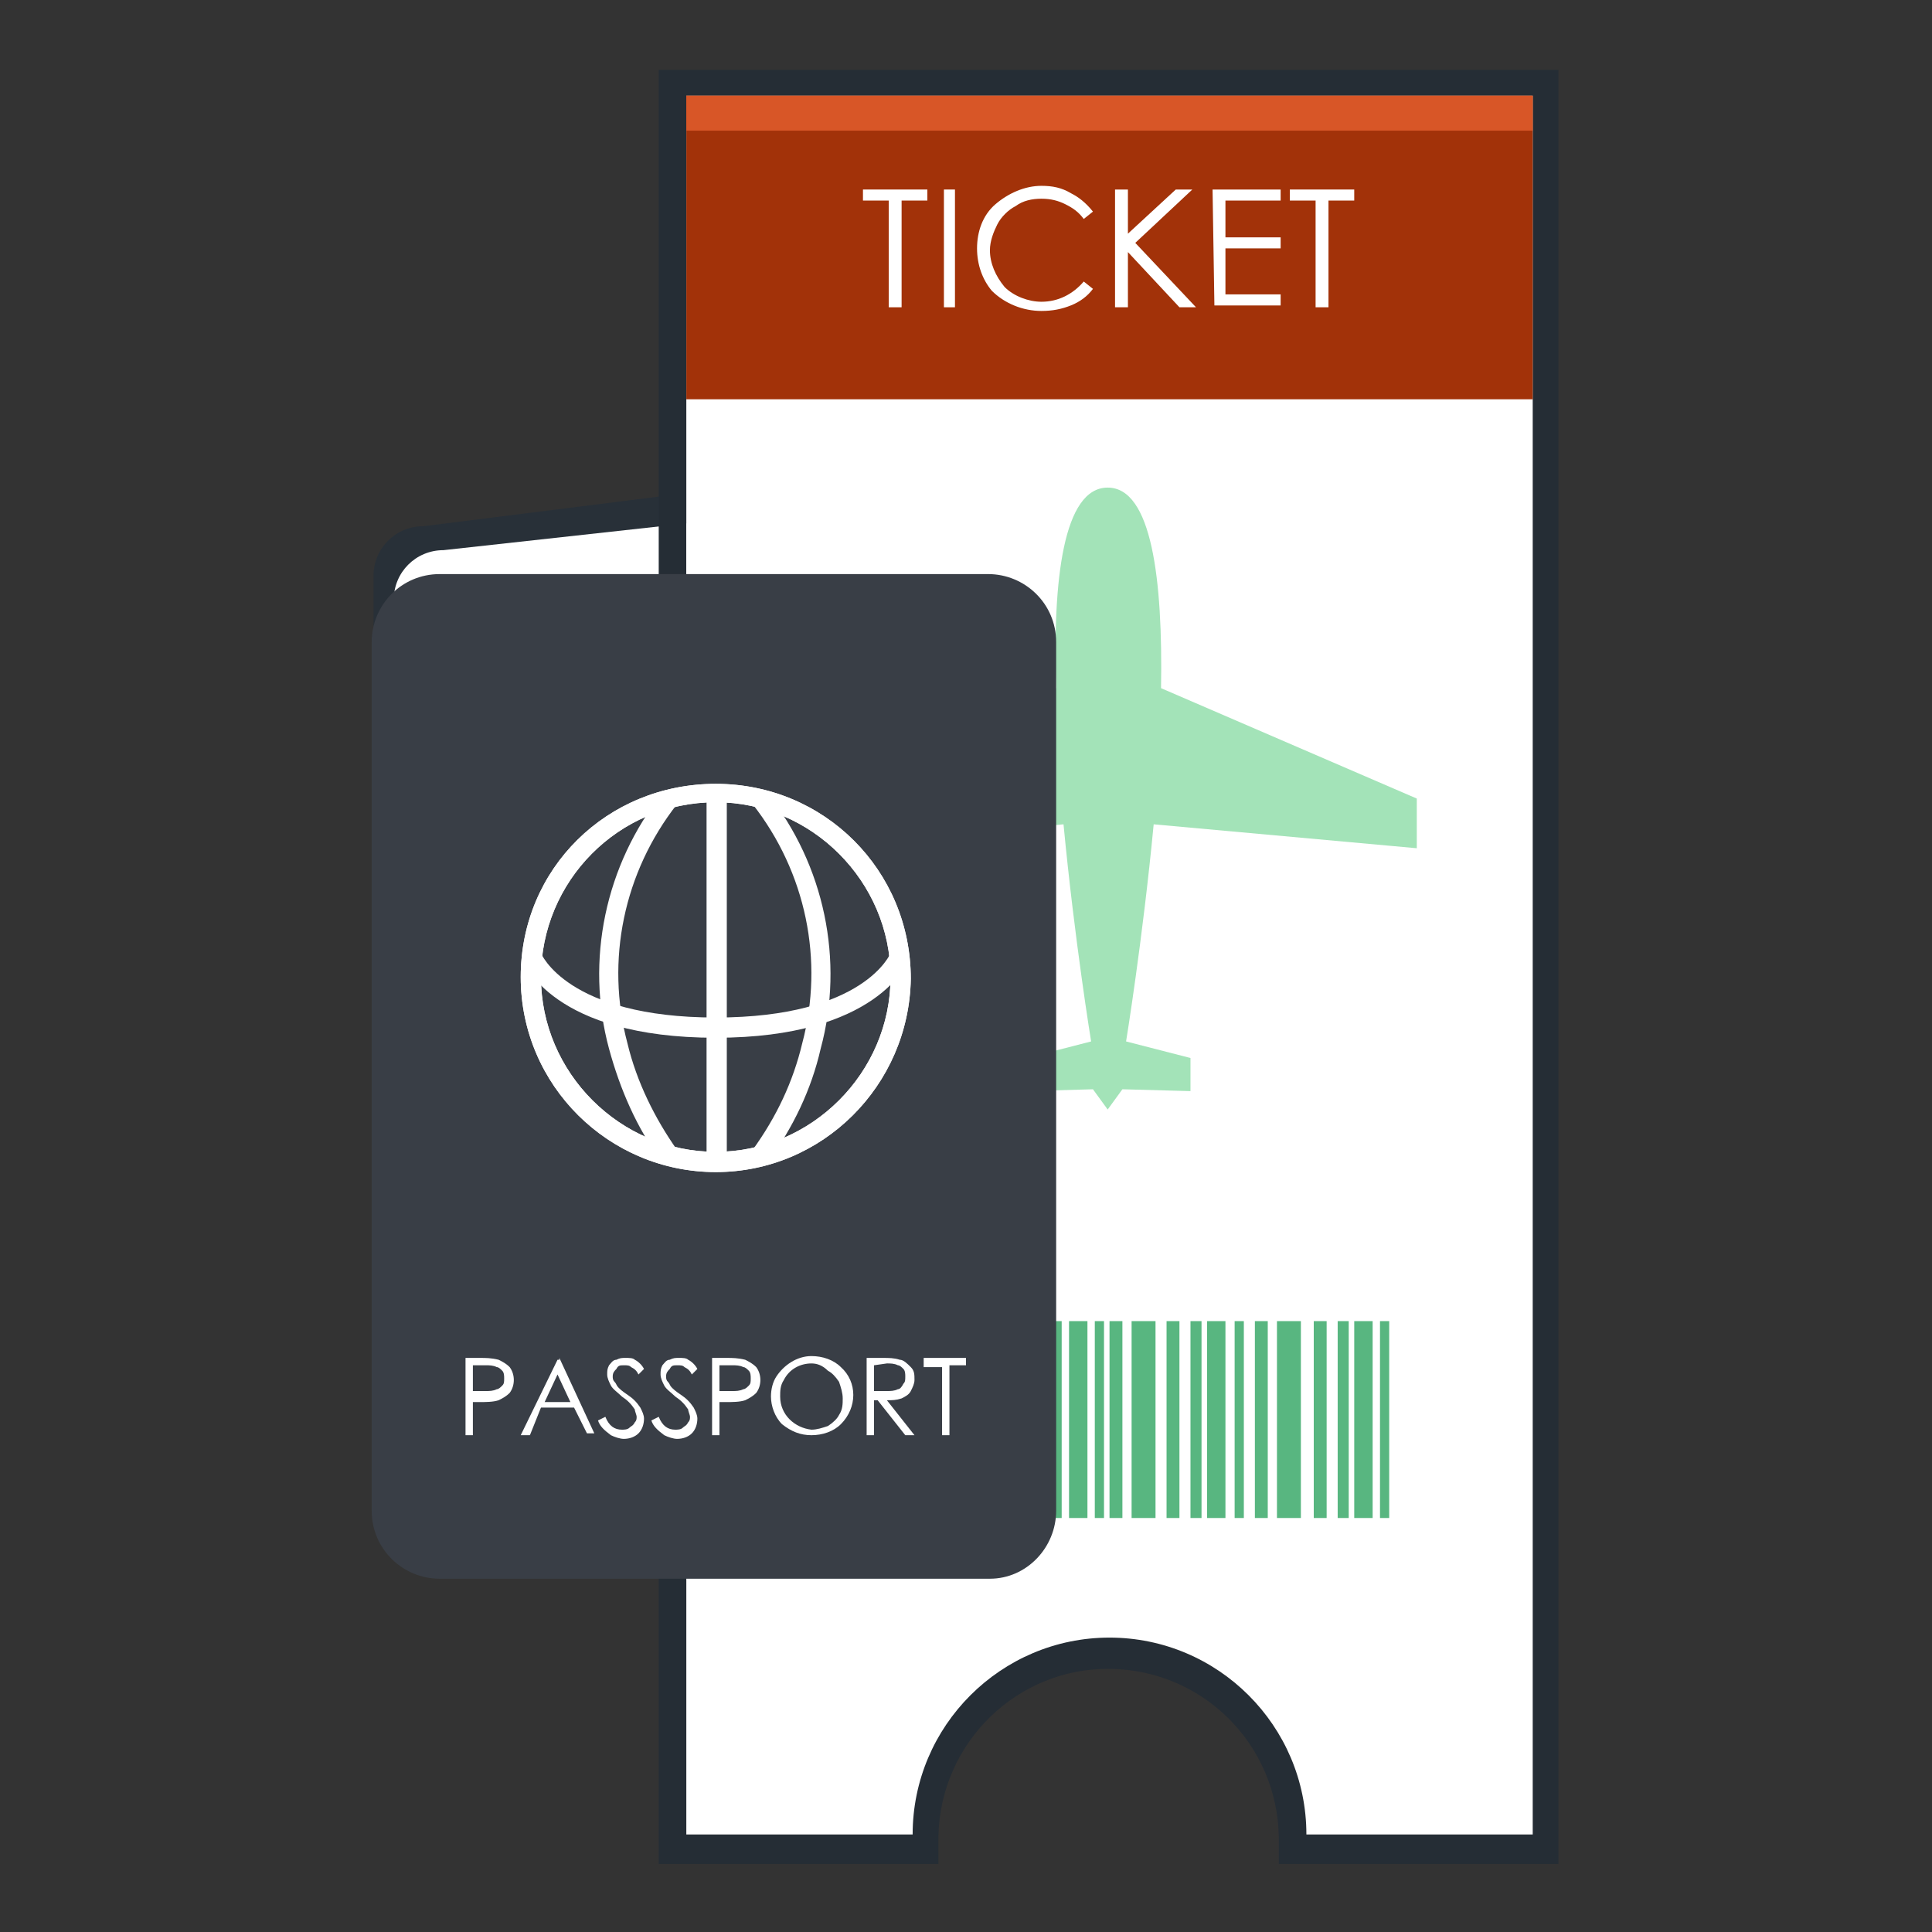 <?xml version="1.0" encoding="utf-8"?>
<!-- Generator: Adobe Illustrator 27.9.0, SVG Export Plug-In . SVG Version: 6.00 Build 0)  -->
<svg version="1.1" id="Raggruppa_146" xmlns="http://www.w3.org/2000/svg" xmlns:xlink="http://www.w3.org/1999/xlink" x="0px"
	 y="0px" viewBox="0 0 105 105" style="enable-background:new 0 0 105 105;" xml:space="preserve">
<rect x="0" y="0" width="105" height="105" fill="#333333" stroke="none"/>
<style type="text/css">
	.st0{fill:#283038;}
	.st1{fill:#FFFFFF;}
	.st2{fill:#252D35;}
	.st3{fill:#A23209;}
	.st4{fill:#D85627;}
	.st5{fill:#A3E3B8;}
	.st6{fill:#58B680;}
	.st7{fill:#393E46;}
	.st8{fill:none;}
</style>
<g>
	<g id="Raggruppa_42">
		<path id="Tracciato_173" class="st0" d="M54.8,83.2H23c-1.5,0-2.7-1.2-2.7-2.7c0,0,0,0,0,0V31.3c0-1.5,1.2-2.7,2.7-2.7
			c0,0,0,0,0,0l31.8-4c1.5,0,2.7,1.2,2.7,2.7l0,0v53.2C57.4,82,56.2,83.2,54.8,83.2L54.8,83.2"/>
		<path id="Tracciato_174" class="st1" d="M24.1,29.9c-1.5,0-2.7,1.2-2.7,2.7l0,0v49.2c0,0.4,0.1,0.7,0.2,1.1
			c0.4,0.2,0.9,0.3,1.3,0.3L55.9,83V26.4L24.1,29.9z"/>
		<path id="Tracciato_175" class="st2" d="M83.2,5.2v94.5H71c0,0,0,0,0,0C71,93.8,66.2,89,60.2,89c-5.9,0-10.7,4.8-10.7,10.7
			c0,0,0,0,0,0H37.3V5.2H83.2z M84.7,3.8H35.8v97.5H51v-1.5c0.1-5.1,4.3-9.2,9.4-9.1c5,0.1,9,4.1,9.1,9.1c0,0,0,0,0,0v1.5h15.2
			L84.7,3.8L84.7,3.8z"/>
		<path id="Tracciato_176" class="st1" d="M37.3,5.2v94.5h12.3c0,0,0,0,0,0c0-5.9,4.8-10.7,10.7-10.7C66.2,89,71,93.8,71,99.7
			c0,0,0,0,0,0h12.3V5.2H37.3z"/>
		<rect id="Rettangolo_73" x="37.3" y="5.2" class="st3" width="46" height="16.5"/>
		<rect id="Rettangolo_74" x="37.3" y="5.2" class="st4" width="46" height="1.9"/>
		<path id="Tracciato_177" class="st5" d="M77,46.1v-2.7l-13.9-6c0.1-5.9-0.5-10.9-2.9-10.9c-2.4,0-3,5-2.8,10.9l-13.9,6v2.7
			l14.3-1.3c0.6,6.3,1.5,11.8,1.5,11.8l-3.5,0.9v1.8l3.6-0.1l0.8,1.1l0.8-1.1l3.7,0.1v-1.8l-3.5-0.9c0,0,0.9-5.5,1.5-11.8L77,46.1z"
			/>
		<rect id="Rettangolo_75" x="45" y="71.8" class="st6" width="0.7" height="10.7"/>
		<rect id="Rettangolo_76" x="46.2" y="71.8" class="st6" width="1.3" height="10.7"/>
		<rect id="Rettangolo_77" x="48.1" y="71.8" class="st6" width="0.7" height="10.7"/>
		<rect id="Rettangolo_78" x="49.4" y="71.8" class="st6" width="0.6" height="10.7"/>
		<rect id="Rettangolo_79" x="50.3" y="71.8" class="st6" width="1" height="10.7"/>
		<rect id="Rettangolo_80" x="51.8" y="71.8" class="st6" width="0.5" height="10.7"/>
		<rect id="Rettangolo_81" x="52.7" y="71.8" class="st6" width="0.7" height="10.7"/>
		<rect id="Rettangolo_82" x="53.9" y="71.8" class="st6" width="1.3" height="10.7"/>
		<rect id="Rettangolo_83" x="55.9" y="71.8" class="st6" width="0.7" height="10.7"/>
		<rect id="Rettangolo_84" x="57.1" y="71.8" class="st6" width="0.6" height="10.7"/>
		<rect id="Rettangolo_85" x="58.1" y="71.8" class="st6" width="1" height="10.7"/>
		<rect id="Rettangolo_86" x="59.5" y="71.8" class="st6" width="0.5" height="10.7"/>
		<rect id="Rettangolo_87" x="60.3" y="71.8" class="st6" width="0.7" height="10.7"/>
		<rect id="Rettangolo_88" x="61.5" y="71.8" class="st6" width="1.3" height="10.7"/>
		<rect id="Rettangolo_89" x="63.4" y="71.8" class="st6" width="0.7" height="10.7"/>
		<rect id="Rettangolo_90" x="64.7" y="71.8" class="st6" width="0.6" height="10.7"/>
		<rect id="Rettangolo_91" x="65.6" y="71.8" class="st6" width="1" height="10.7"/>
		<rect id="Rettangolo_92" x="67.1" y="71.8" class="st6" width="0.5" height="10.7"/>
		<rect id="Rettangolo_93" x="68.2" y="71.8" class="st6" width="0.7" height="10.7"/>
		<rect id="Rettangolo_94" x="69.4" y="71.8" class="st6" width="1.3" height="10.7"/>
		<rect id="Rettangolo_95" x="71.4" y="71.8" class="st6" width="0.7" height="10.7"/>
		<rect id="Rettangolo_96" x="72.7" y="71.8" class="st6" width="0.6" height="10.7"/>
		<rect id="Rettangolo_97" x="73.6" y="71.8" class="st6" width="1" height="10.7"/>
		<rect id="Rettangolo_98" x="75" y="71.8" class="st6" width="0.5" height="10.7"/>
		<path id="Tracciato_178" class="st1" d="M46.9,10.9v-0.6h3.5v0.6H49v5.8h-0.7v-5.8H46.9z"/>
		<rect id="Rettangolo_99" x="51.3" y="10.3" class="st1" width="0.6" height="6.4"/>
		<path id="Tracciato_179" class="st1" d="M59.4,11.5l-0.5,0.4c-0.3-0.4-0.6-0.6-1-0.8c-0.4-0.2-0.8-0.3-1.3-0.3
			c-0.5,0-1,0.1-1.4,0.4c-0.4,0.2-0.8,0.6-1,1c-0.2,0.4-0.4,0.9-0.4,1.4c0,0.7,0.3,1.4,0.8,2c0.5,0.5,1.3,0.8,2,0.8
			c0.9,0,1.7-0.4,2.3-1.1l0.5,0.4c-0.3,0.4-0.7,0.7-1.2,0.9c-0.5,0.2-1,0.3-1.6,0.3c-1,0-2-0.4-2.7-1.1c-0.5-0.6-0.8-1.4-0.8-2.3
			c0-0.9,0.3-1.8,1-2.4c0.7-0.6,1.6-1,2.5-1c0.6,0,1.1,0.1,1.6,0.4C58.6,10.7,59,11,59.4,11.5"/>
		<path id="Tracciato_180" class="st1" d="M60.6,10.3h0.7v2.4l2.6-2.4h0.9l-3.1,2.9l3.3,3.5h-0.9l-2.8-3v3h-0.7L60.6,10.3z"/>
		<path id="Tracciato_181" class="st1" d="M65.9,10.3h3.7v0.6h-3v2h3v0.6h-3V16h3v0.6h-3.6L65.9,10.3z"/>
		<path id="Tracciato_182" class="st1" d="M70.1,10.9v-0.6h3.5v0.6h-1.4v5.8h-0.7v-5.8H70.1z"/>
		<path id="Tracciato_183" class="st7" d="M53.8,85.8H23.9c-2,0-3.7-1.6-3.7-3.7V34.9c0-2,1.6-3.7,3.7-3.7h29.8c2,0,3.7,1.6,3.7,3.7
			v47.2C57.4,84.1,55.8,85.8,53.8,85.8"/>
		<path id="Tracciato_184" class="st1" d="M38.9,63.7c-5.8,0-10.6-4.7-10.6-10.6S33,42.6,38.9,42.6s10.6,4.7,10.6,10.6l0,0
			C49.4,59,44.7,63.7,38.9,63.7 M38.9,43.6c-5.3,0-9.5,4.3-9.5,9.5s4.3,9.5,9.5,9.5s9.5-4.3,9.5-9.5C48.4,47.9,44.1,43.6,38.9,43.6"
			/>
		<rect id="Rettangolo_100" x="38.4" y="43.2" class="st1" width="1.1" height="20"/>
		<path id="Tracciato_185" class="st1" d="M36,63.2c-1.4-1.9-2.3-4-2.9-6.2c-1.3-4.8-0.2-10,2.9-13.9l0.8,0.6
			c-2.9,3.7-3.9,8.5-2.7,13c0.5,2.1,1.5,4.1,2.7,5.8L36,63.2z"/>
		<path id="Tracciato_186" class="st1" d="M38.9,63.7c-5.8,0-10.6-4.7-10.6-10.6S33,42.6,38.9,42.6s10.6,4.7,10.6,10.6l0,0
			C49.4,59,44.7,63.7,38.9,63.7 M38.9,43.6c-5.3,0-9.5,4.3-9.5,9.5s4.3,9.5,9.5,9.5s9.5-4.3,9.5-9.5C48.4,47.9,44.1,43.6,38.9,43.6"
			/>
		<path id="Tracciato_187" class="st1" d="M41.7,63.2l-0.8-0.7c1.3-1.8,2.2-3.7,2.7-5.8c1.2-4.5,0.2-9.3-2.7-13l0.8-0.6
			c3.1,3.9,4.2,9.1,2.9,13.9C44.1,59.2,43.1,61.3,41.7,63.2"/>
		<path id="Tracciato_188" class="st1" d="M38.9,56.4c-8.9,0-10.4-4.1-10.5-4.2l1-0.4c0,0,1.4,3.5,9.5,3.5c8.1,0,9.5-3.5,9.5-3.5
			l1,0.4C49.3,52.3,47.7,56.4,38.9,56.4"/>
		<path id="Tracciato_189" class="st1" d="M25.3,73.8h0.8c0.3,0,0.6,0,1,0.1c0.2,0.1,0.4,0.2,0.6,0.4c0.3,0.4,0.3,1,0,1.4
			c-0.2,0.2-0.4,0.3-0.6,0.4c-0.3,0.1-0.7,0.1-1.1,0.1h-0.3V78h-0.4V73.8z M25.7,74.2v1.4l0.7,0c0.2,0,0.4,0,0.6-0.1
			c0.1,0,0.2-0.1,0.3-0.2c0.1-0.1,0.1-0.2,0.1-0.4c0-0.1,0-0.3-0.1-0.4c-0.1-0.1-0.2-0.2-0.3-0.2c-0.2-0.1-0.4-0.1-0.6-0.1
			L25.7,74.2z"/>
		<path id="Tracciato_190" class="st1" d="M30.4,73.8l1.9,4.1h-0.4l-0.7-1.4h-1.8L28.8,78h-0.5l2-4.1H30.4z M30.3,74.7l-0.7,1.5H31
			L30.3,74.7z"/>
		<path id="Tracciato_191" class="st1" d="M32.5,77.2l0.4-0.2c0.2,0.5,0.5,0.7,0.9,0.7c0.1,0,0.3,0,0.4-0.1c0.1-0.1,0.2-0.1,0.3-0.3
			c0.1-0.1,0.1-0.2,0.1-0.3c0-0.1-0.1-0.3-0.1-0.4c-0.2-0.3-0.4-0.5-0.7-0.7c-0.2-0.2-0.5-0.4-0.6-0.6c-0.1-0.2-0.2-0.4-0.2-0.6
			c0-0.2,0-0.3,0.1-0.5c0.1-0.1,0.2-0.3,0.4-0.3c0.2-0.1,0.3-0.1,0.5-0.1c0.2,0,0.4,0,0.5,0.1c0.2,0.1,0.4,0.3,0.5,0.5l-0.3,0.3
			c-0.1-0.2-0.2-0.3-0.4-0.4c-0.1-0.1-0.2-0.1-0.4-0.1c-0.2,0-0.3,0-0.4,0.2c-0.1,0.1-0.2,0.2-0.2,0.4c0,0.1,0,0.2,0.1,0.3
			c0.1,0.1,0.1,0.2,0.2,0.3c0.1,0.1,0.2,0.2,0.5,0.4c0.3,0.2,0.5,0.4,0.7,0.7c0.1,0.2,0.2,0.4,0.2,0.6c0,0.3-0.1,0.6-0.3,0.8
			c-0.2,0.2-0.5,0.3-0.8,0.3c-0.2,0-0.5-0.1-0.7-0.2C32.8,77.7,32.6,77.5,32.5,77.2"/>
		<path id="Tracciato_192" class="st1" d="M35.4,77.2l0.4-0.2c0.2,0.5,0.5,0.7,0.9,0.7c0.1,0,0.3,0,0.4-0.1c0.1-0.1,0.2-0.1,0.3-0.3
			c0.1-0.1,0.1-0.2,0.1-0.3c0-0.1-0.1-0.3-0.1-0.4c-0.2-0.3-0.4-0.5-0.7-0.7c-0.2-0.2-0.5-0.4-0.6-0.6c-0.1-0.2-0.2-0.4-0.2-0.6
			c0-0.2,0-0.3,0.1-0.5c0.1-0.1,0.2-0.3,0.4-0.3c0.2-0.1,0.3-0.1,0.5-0.1c0.2,0,0.4,0,0.5,0.1c0.2,0.1,0.4,0.3,0.5,0.5l-0.3,0.3
			c-0.1-0.2-0.2-0.3-0.4-0.4c-0.1-0.1-0.2-0.1-0.4-0.1c-0.2,0-0.3,0-0.4,0.2c-0.1,0.1-0.2,0.2-0.2,0.4c0,0.1,0,0.2,0.1,0.3
			c0.1,0.1,0.1,0.2,0.2,0.3c0.1,0.1,0.2,0.2,0.5,0.4c0.3,0.2,0.5,0.4,0.7,0.7c0.1,0.2,0.2,0.4,0.2,0.6c0,0.3-0.1,0.6-0.3,0.8
			c-0.2,0.2-0.5,0.3-0.8,0.3c-0.2,0-0.5-0.1-0.7-0.2C35.7,77.7,35.5,77.5,35.4,77.2"/>
		<path id="Tracciato_193" class="st1" d="M38.7,73.8h0.8c0.3,0,0.6,0,1,0.1c0.2,0.1,0.4,0.2,0.6,0.4c0.3,0.4,0.3,1,0,1.4
			c-0.2,0.2-0.4,0.3-0.6,0.4c-0.3,0.1-0.7,0.1-1.1,0.1h-0.3V78h-0.4L38.7,73.8z M39.1,74.2v1.4l0.7,0c0.2,0,0.4,0,0.6-0.1
			c0.1,0,0.2-0.1,0.3-0.2c0.1-0.1,0.1-0.2,0.1-0.4c0-0.1,0-0.3-0.1-0.4c-0.1-0.1-0.2-0.2-0.3-0.2c-0.2-0.1-0.4-0.1-0.6-0.1
			L39.1,74.2z"/>
		<path id="Tracciato_194" class="st1" d="M44.1,73.7c0.6,0,1.2,0.2,1.6,0.6c0.9,0.8,0.9,2.2,0,3.1c-0.4,0.4-1,0.6-1.6,0.6
			c-0.6,0-1.1-0.2-1.6-0.6c-0.4-0.4-0.6-1-0.6-1.5c0-0.4,0.1-0.8,0.3-1.1C42.6,74.2,43.3,73.7,44.1,73.7 M44.1,74.1
			c-0.6,0-1.2,0.3-1.5,0.9c-0.2,0.3-0.2,0.6-0.2,0.9c0,1,0.8,1.7,1.7,1.8c0,0,0,0,0,0c0.3,0,0.6-0.1,0.9-0.2
			c0.3-0.2,0.5-0.4,0.6-0.6c0.2-0.3,0.2-0.6,0.2-0.9c0-0.3-0.1-0.6-0.2-0.9c-0.2-0.3-0.4-0.5-0.6-0.6C44.7,74.2,44.4,74.1,44.1,74.1
			"/>
		<path id="Tracciato_195" class="st1" d="M47.1,73.8H48c0.3,0,0.6,0,0.9,0.1c0.2,0,0.4,0.2,0.6,0.4c0.2,0.2,0.2,0.4,0.2,0.7
			c0,0.2-0.1,0.4-0.2,0.6c-0.1,0.2-0.3,0.3-0.5,0.4c-0.3,0.1-0.5,0.1-0.8,0.1l1.5,1.9h-0.5l-1.5-1.9h-0.2V78h-0.4V73.8z M47.5,74.2
			v1.4l0.7,0c0.2,0,0.4,0,0.6-0.1c0.1,0,0.2-0.1,0.3-0.3c0.1-0.1,0.1-0.2,0.1-0.4c0-0.1,0-0.3-0.1-0.4c-0.1-0.1-0.2-0.2-0.3-0.2
			c-0.2-0.1-0.4-0.1-0.6-0.1L47.5,74.2z"/>
		<path id="Tracciato_196" class="st1" d="M50.2,74.2v-0.4h2.3v0.4h-0.9V78h-0.4v-3.7H50.2z"/>
	</g>
</g>
<rect class="st8" width="105" height="105"/>
</svg>
